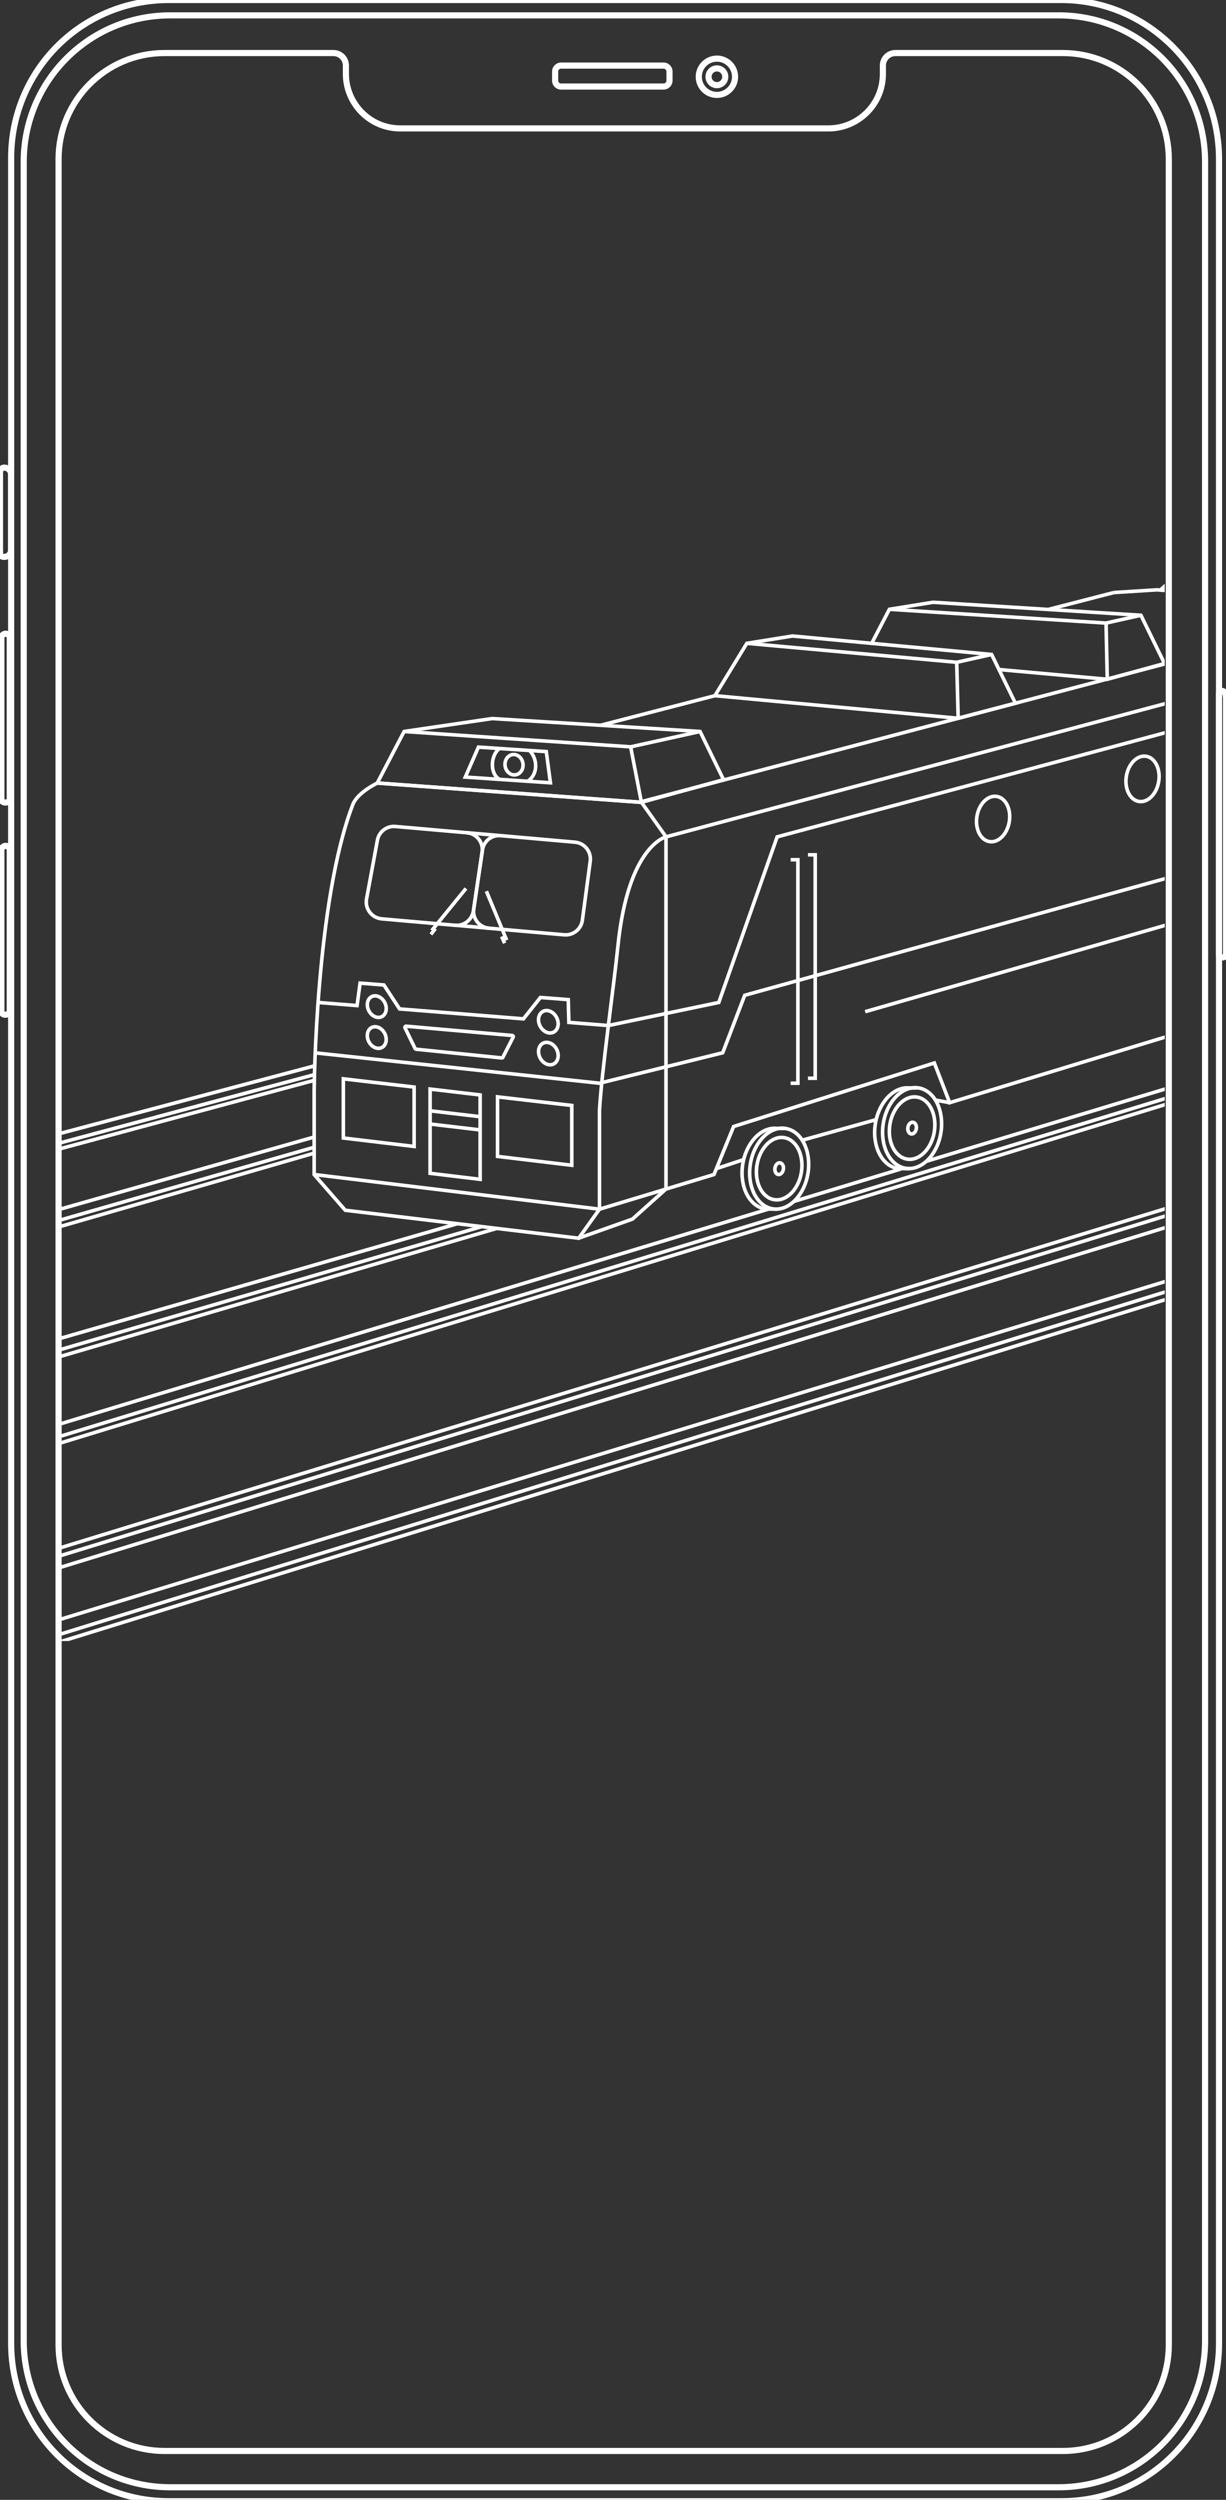 <?xml version="1.0" encoding="UTF-8"?> <svg xmlns="http://www.w3.org/2000/svg" width="400" height="815" viewBox="0 0 400 815" fill="none"><rect x="0" y="0" width="400" height="815" fill="#333333" stroke="none"/> <g clip-path="url(#clip0_1965_703)"> <path d="M398.635 225.246V225.246C398.132 225.246 397.725 225.654 397.725 226.156V311.249C397.725 311.752 398.132 312.159 398.635 312.159V312.159C399.545 312.159 400 311.704 400 310.794V227.878C400 226.745 399.767 225.246 398.635 225.246V225.246Z" stroke="white" stroke-width="2" stroke-miterlimit="10"></path> <path d="M0 153.805V180.197C0 181.107 0.455 181.562 1.365 181.562V181.562C2.622 181.562 3.64 180.544 3.64 179.287V154.715C3.64 153.458 2.622 152.439 1.365 152.439V152.439C0.91 152.439 0 152.894 0 153.805Z" stroke="white" stroke-width="2" stroke-miterlimit="10"></path> <path d="M0.451 207.955V260.285C0.451 261.195 0.906 261.65 1.816 261.65V261.65C2.57 261.65 3.181 261.039 3.181 260.285V207.955C3.181 207.201 2.57 206.59 1.816 206.59V206.59C1.361 206.59 0.451 207.045 0.451 207.955Z" stroke="white" stroke-width="2" stroke-miterlimit="10"></path> <path d="M0.451 277.121V329.451C0.451 330.361 0.906 330.816 1.816 330.816V330.816C2.57 330.816 3.181 330.205 3.181 329.451V277.121C3.181 276.367 2.57 275.756 1.816 275.756V275.756C1.361 275.756 0.451 276.211 0.451 277.121Z" stroke="white" stroke-width="2" stroke-miterlimit="10"></path> <path d="M216.612 28.212H182.937C182.027 28.212 181.117 27.302 181.117 26.392V23.207C181.117 22.297 182.027 21.387 182.937 21.387H216.612C217.522 21.387 218.432 22.297 218.432 23.207V26.392C218.432 27.302 217.522 28.212 216.612 28.212Z" stroke="white" stroke-width="2" stroke-miterlimit="10"></path> <path d="M233.902 30.942C237.169 30.942 239.818 28.294 239.818 25.027C239.818 21.76 237.169 19.111 233.902 19.111C230.635 19.111 227.986 21.76 227.986 25.027C227.986 28.294 230.635 30.942 233.902 30.942Z" stroke="white" stroke-width="2" stroke-miterlimit="10"></path> <path d="M233.9 27.757C235.408 27.757 236.631 26.535 236.631 25.027C236.631 23.519 235.408 22.297 233.9 22.297C232.392 22.297 231.17 23.519 231.17 25.027C231.17 26.535 232.392 27.757 233.9 27.757Z" stroke="white" stroke-width="2" stroke-miterlimit="10"></path> <path d="M346.754 17.292H292.147C289.872 17.292 288.052 19.112 288.052 21.387V24.118C288.052 34.129 279.86 41.864 270.304 41.864H200.453H130.601C120.59 41.864 112.854 33.674 112.854 24.118V21.387C112.854 19.112 111.033 17.292 108.758 17.292H53.696C34.583 17.292 19.111 32.764 19.111 51.875V764.473C19.111 783.585 34.583 799.057 53.696 799.057H346.754C365.867 799.057 381.339 783.585 381.339 764.473V51.875C381.339 32.764 365.867 17.292 346.754 17.292Z" stroke="white" stroke-width="2" stroke-miterlimit="10"></path> <path d="M345.392 5.006H55.52C29.126 5.006 7.738 26.393 7.738 52.785V763.108C7.738 789.501 29.126 810.888 55.52 810.888H345.392C371.786 810.888 393.174 789.501 393.174 763.108V52.785C393.174 26.393 371.786 5.006 345.392 5.006Z" stroke="white" stroke-width="2" stroke-miterlimit="10"></path> <path d="M346.301 0H55.062C26.394 0 3.641 23.207 3.641 51.42V764.018C3.641 792.685 26.849 815.438 55.062 815.438H346.301C374.969 815.438 397.722 792.23 397.722 764.018V51.875C397.722 23.207 374.514 0 346.301 0Z" stroke="white" stroke-width="2" stroke-miterlimit="10"></path> <g clip-path="url(#clip1_1965_703)"> <path d="M719.829 289.907L-30.5 520" stroke="white" stroke-width="1.16" stroke-miterlimit="10"></path> <path d="M725.269 290.439L-15.5 518" stroke="white" stroke-width="1.16" stroke-miterlimit="10"></path> <path d="M769 299L-10 537" stroke="white" stroke-width="1.16" stroke-miterlimit="10"></path> <path d="M775 299L6 537" stroke="white" stroke-width="1.16" stroke-miterlimit="10"></path> <path d="M149.238 398.941L-283.404 523.812" stroke="white" stroke-width="1.16" stroke-miterlimit="10"></path> <path d="M157.184 399.89L-267.648 523.811" stroke="white" stroke-width="1.16" stroke-miterlimit="10"></path> <path d="M250.617 394.217L-170.502 521.843" stroke="white" stroke-width="1.16" stroke-miterlimit="10"></path> <path d="M293.838 381.131L259.049 391.669" stroke="white" stroke-width="1.16" stroke-miterlimit="10"></path> <path d="M442.56 336.151L302.293 378.583" stroke="white" stroke-width="1.16" stroke-miterlimit="10"></path> <path d="M628.845 282.183L-161.314 523.527" stroke="white" stroke-width="1.16" stroke-miterlimit="10"></path> <path d="M102.821 347.428L-161.314 417.561" stroke="white" stroke-width="1.16" stroke-miterlimit="10"></path> <path d="M102.497 350.371L-161.314 421.13" stroke="white" stroke-width="1.16" stroke-miterlimit="10"></path> <path d="M102.501 370.685L-432.404 522.499" stroke="white" stroke-width="1.16" stroke-miterlimit="10"></path> <path d="M102.503 374.018L-431.746 527.093" stroke="white" stroke-width="1.16" stroke-miterlimit="10"></path> <path d="M729.556 292.875L-8 519.5" stroke="white" stroke-width="1.16" stroke-miterlimit="10"></path> <path d="M780 300L14 537" stroke="white" stroke-width="1.16" stroke-miterlimit="10"></path> <path d="M162.119 400.469L-289.965 533" stroke="white" stroke-width="1.16" stroke-miterlimit="10"></path> <path d="M628.845 283.969L-161.314 525.869" stroke="white" stroke-width="1.16" stroke-miterlimit="10"></path> <path d="M102.612 352.178L-161.314 423.214" stroke="white" stroke-width="1.16" stroke-miterlimit="10"></path> <path d="M102.5 375.941L-437 531.688" stroke="white" stroke-width="1.16" stroke-miterlimit="10"></path> <path d="M180.614 336.503C182.11 335.747 182.556 333.617 181.61 331.744C180.664 329.872 178.685 328.966 177.189 329.722C175.693 330.477 175.247 332.608 176.193 334.48C177.139 336.353 179.119 337.258 180.614 336.503Z" stroke="white" stroke-width="1.16" stroke-miterlimit="10"></path> <path d="M124.571 341.523C126.01 340.796 126.437 338.744 125.526 336.94C124.615 335.136 122.71 334.263 121.271 334.99C119.832 335.717 119.405 337.768 120.316 339.572C121.227 341.376 123.132 342.249 124.571 341.523Z" stroke="white" stroke-width="1.16" stroke-miterlimit="10"></path> <path d="M180.622 346.876C182.118 346.12 182.564 343.99 181.618 342.117C180.672 340.245 178.692 339.339 177.197 340.095C175.701 340.85 175.255 342.981 176.201 344.853C177.147 346.726 179.126 347.631 180.622 346.876Z" stroke="white" stroke-width="1.16" stroke-miterlimit="10"></path> <path d="M124.579 331.446C126.018 330.719 126.445 328.667 125.534 326.863C124.622 325.059 122.717 324.186 121.279 324.913C119.84 325.639 119.413 327.691 120.324 329.495C121.235 331.299 123.14 332.172 124.579 331.446Z" stroke="white" stroke-width="1.16" stroke-miterlimit="10"></path> <path d="M342.059 198.686L363.437 193.174" stroke="white" stroke-width="1.16" stroke-miterlimit="10"></path> <path d="M195.908 236.461L233.245 226.803" stroke="white" stroke-width="1.16" stroke-miterlimit="10"></path> <path d="M208.627 261.527L449.994 198.041" stroke="white" stroke-width="1.16" stroke-miterlimit="10"></path> <path d="M217.289 272.828L460.046 208.092" stroke="white" stroke-width="1.16" stroke-miterlimit="10"></path> <path d="M195.586 394.215L232.946 382.912L239.361 367.255L304.839 346.548L309.842 359.496L423.798 324.823L430.306 306.201L460.045 297.955V207.648L449.993 198.036L377.497 192.292L363.438 193.172" stroke="white" stroke-width="1.16" stroke-miterlimit="10"></path> <path d="M263.614 382.509C264.775 375.272 261.508 368.73 256.317 367.897C251.126 367.064 245.976 372.256 244.815 379.493C243.654 386.731 246.921 393.273 252.112 394.106C257.304 394.938 262.453 389.746 263.614 382.509Z" stroke="white" stroke-width="1.16" stroke-miterlimit="10"></path> <path d="M306.983 369.288C308.144 362.051 304.877 355.509 299.686 354.676C294.495 353.843 289.345 359.035 288.184 366.273C287.023 373.51 290.29 380.052 295.481 380.885C300.673 381.718 305.822 376.526 306.983 369.288Z" stroke="white" stroke-width="1.16" stroke-miterlimit="10"></path> <path d="M304.834 368.942C305.73 363.359 303.21 358.313 299.206 357.671C295.202 357.028 291.23 361.033 290.335 366.616C289.439 372.199 291.959 377.245 295.963 377.888C299.966 378.53 303.938 374.525 304.834 368.942Z" stroke="white" stroke-width="1.16" stroke-miterlimit="10"></path> <path d="M298.957 368C299.125 366.952 298.647 366.003 297.889 365.882C297.132 365.76 296.381 366.511 296.213 367.56C296.045 368.608 296.522 369.557 297.28 369.678C298.038 369.8 298.789 369.048 298.957 368Z" stroke="white" stroke-width="1.16" stroke-miterlimit="10"></path> <path d="M261.465 382.164C262.36 376.581 259.841 371.535 255.837 370.892C251.833 370.25 247.861 374.255 246.965 379.838C246.07 385.421 248.59 390.467 252.593 391.109C256.597 391.752 260.569 387.747 261.465 382.164Z" stroke="white" stroke-width="1.16" stroke-miterlimit="10"></path> <path d="M329.3 267.862C329.952 263.795 328.116 260.119 325.198 259.651C322.281 259.183 319.387 262.1 318.734 266.167C318.082 270.234 319.918 273.911 322.836 274.379C325.753 274.847 328.648 271.929 329.3 267.862Z" stroke="white" stroke-width="1.16" stroke-miterlimit="10"></path> <path d="M378.048 254.77C378.7 250.703 376.864 247.027 373.946 246.559C371.029 246.091 368.135 249.008 367.482 253.075C366.83 257.142 368.666 260.819 371.584 261.287C374.501 261.755 377.396 258.837 378.048 254.77Z" stroke="white" stroke-width="1.16" stroke-miterlimit="10"></path> <path d="M255.586 381.222C255.754 380.173 255.276 379.225 254.518 379.103C253.76 378.982 253.01 379.733 252.842 380.782C252.673 381.83 253.151 382.778 253.909 382.9C254.667 383.021 255.418 382.27 255.586 381.222Z" stroke="white" stroke-width="1.16" stroke-miterlimit="10"></path> <path d="M242.628 378.048L233.734 380.989" stroke="white" stroke-width="1.16" stroke-miterlimit="10"></path> <path d="M285.872 365.014L261.715 371.731" stroke="white" stroke-width="1.16" stroke-miterlimit="10"></path> <path d="M309.843 359.495L305.164 358.638" stroke="white" stroke-width="1.16" stroke-miterlimit="10"></path> <path d="M253.561 367.884H256.062" stroke="white" stroke-width="1.16" stroke-miterlimit="10"></path> <path d="M253.56 367.883C248.348 367.258 243.299 372.632 242.28 379.881C241.261 387.131 244.666 393.523 249.877 394.149L253.536 394.195" stroke="white" stroke-width="1.16" stroke-miterlimit="10"></path> <path d="M295.715 354.726L299.421 354.68" stroke="white" stroke-width="1.16" stroke-miterlimit="10"></path> <path d="M296.825 354.704C291.614 354.078 286.565 359.452 285.546 366.701C284.526 373.951 287.931 380.344 293.143 380.969L296.802 381.015" stroke="white" stroke-width="1.16" stroke-miterlimit="10"></path> <path d="M217.289 272.828V387.64" stroke="white" stroke-width="1.16" stroke-miterlimit="10"></path> <path d="M102.502 343.215L195.589 353.151L235.797 343.215L242.977 324.477L460.048 264.28" stroke="white" stroke-width="1.16" stroke-miterlimit="10"></path> <path d="M467.598 295.899L467.644 206.032C467.644 206.032 467.644 198.018 461.39 193.664C445.733 182.824 403.278 182.222 385.003 187.549C383.011 188.128 378.379 192.575 378.379 192.575" stroke="white" stroke-width="1.16" stroke-miterlimit="10"></path> <path d="M163.298 272.431L187.594 274.562C190.721 274.84 192.968 277.665 192.574 280.769L190.003 300.016C189.609 302.935 186.992 305.019 184.074 304.764L159.523 302.61C156.373 302.332 154.103 299.46 154.566 296.333L157.415 277.109C157.809 274.214 160.403 272.176 163.298 272.431Z" stroke="white" stroke-width="1.16" stroke-miterlimit="10"></path> <path d="M154.451 296.986L157.299 277.762C157.763 274.635 155.493 271.763 152.343 271.485L129.019 269.447C126.193 269.192 123.646 271.138 123.136 273.917L119.592 293.072C119.013 296.268 121.283 299.256 124.526 299.557L148.544 301.665C151.416 301.897 154.01 299.858 154.451 296.986Z" stroke="white" stroke-width="1.16" stroke-miterlimit="10"></path> <path d="M148.523 301.641L159.502 302.613" stroke="white" stroke-width="1.16" stroke-miterlimit="10"></path> <path d="M152.346 271.485L163.301 272.435" stroke="white" stroke-width="1.16" stroke-miterlimit="10"></path> <path d="M140.879 303.355L152.02 289.666" stroke="white" stroke-width="1.16" stroke-miterlimit="10"></path> <path d="M165.314 306.506L158.689 290.548" stroke="white" stroke-width="1.16" stroke-miterlimit="10"></path> <path d="M140.598 304.626L142.057 302.727" stroke="white" stroke-width="1.16" stroke-miterlimit="10"></path> <path d="M164.641 307.498L163.668 305.321" stroke="white" stroke-width="1.16" stroke-miterlimit="10"></path> <path d="M123.092 255.267L209.276 261.567L236.074 254.202L228.408 238.475L160.567 234.26L131.847 238.475L123.092 255.267Z" stroke="white" stroke-width="1.16" stroke-miterlimit="10"></path> <path d="M131.848 238.481L205.756 243.484L228.408 238.481" stroke="white" stroke-width="1.16" stroke-miterlimit="10"></path> <path d="M209.274 261.571L205.754 243.481" stroke="white" stroke-width="1.16" stroke-miterlimit="10"></path> <path d="M325.941 218.282L361.262 221.455L379.93 216.313L372.241 200.586L304.424 196.348L290.179 198.641L284.389 209.758" stroke="white" stroke-width="1.16" stroke-miterlimit="10"></path> <path d="M290.182 198.64L360.871 203.133L372.243 200.585" stroke="white" stroke-width="1.16" stroke-miterlimit="10"></path> <path d="M361.261 221.455L360.867 203.134" stroke="white" stroke-width="1.16" stroke-miterlimit="10"></path> <path d="M233.246 226.804L312.621 234.17L331.289 229.259L323.53 213.371L258.539 207.349L243.669 209.734L233.246 226.804Z" stroke="white" stroke-width="1.16" stroke-miterlimit="10"></path> <path d="M243.67 209.732L312.136 215.917L323.531 213.369" stroke="white" stroke-width="1.16" stroke-miterlimit="10"></path> <path d="M312.621 234.168L312.135 215.917" stroke="white" stroke-width="1.16" stroke-miterlimit="10"></path> <path d="M151.809 253.347L156.093 243.573L178.236 245.032L179.579 255.2L151.809 253.347Z" stroke="white" stroke-width="1.16" stroke-miterlimit="10"></path> <path d="M172.148 254.689C175.229 252.836 175.785 247.903 172.774 244.66" stroke="white" stroke-width="1.16" stroke-miterlimit="10"></path> <path d="M162.973 244.035C160.194 245.934 159.569 252.119 162.973 254.087" stroke="white" stroke-width="1.16" stroke-miterlimit="10"></path> <path d="M168.194 252.609C169.801 252.372 170.886 250.703 170.617 248.881C170.349 247.058 168.828 245.773 167.221 246.01C165.613 246.247 164.528 247.917 164.797 249.739C165.066 251.561 166.587 252.846 168.194 252.609Z" stroke="white" stroke-width="1.16" stroke-miterlimit="10"></path> <path d="M103.775 326.815L116.491 327.834L117.487 320.515L125.246 321.118L130.365 328.923L170.782 332.166L176.318 325.194L185.397 325.889L185.605 333.324L198.483 334.343L234.523 326.815L253.562 272.826L460.048 217.446" stroke="white" stroke-width="1.16" stroke-miterlimit="10"></path> <path d="M163.693 344.906L135.737 342.057C135.598 342.034 135.482 341.965 135.436 341.849L132.147 335.109C132.008 334.831 132.24 334.53 132.518 334.553L167.121 337.587C167.399 337.61 167.561 337.911 167.422 338.143L164.064 344.698C164.017 344.837 163.855 344.929 163.693 344.906Z" stroke="white" stroke-width="1.16" stroke-miterlimit="10"></path> <path d="M135.112 373.765L112.02 371.008V351.715L135.112 354.402V373.765Z" stroke="white" stroke-width="1.16" stroke-miterlimit="10"></path> <path d="M186.551 379.902L162.324 377.007V357.598L186.551 360.4V379.902Z" stroke="white" stroke-width="1.16" stroke-miterlimit="10"></path> <path d="M156.651 384.487L140.322 382.518V355.049L156.651 356.971V384.487Z" stroke="white" stroke-width="1.16" stroke-miterlimit="10"></path> <path d="M195.589 394.213V361.996C196.376 348.539 200.244 321.787 201.611 308.376C204.923 275.603 217.314 272.823 217.314 272.823L209.3 261.59L123.093 255.29C123.093 255.29 116.631 258.371 115.125 262.262C102.965 293.831 102.502 355.487 102.502 355.487V382.934L112.647 394.561L188.802 403.686L195.589 394.213ZM195.589 394.213L102.502 382.91" stroke="white" stroke-width="1.16" stroke-miterlimit="10"></path> <path d="M217.29 387.639L206.357 397.436L188.801 403.666" stroke="white" stroke-width="1.16" stroke-miterlimit="10"></path> <path d="M140.322 362.137L156.651 364.059" stroke="white" stroke-width="1.16" stroke-miterlimit="10"></path> <path d="M140.322 366.45L156.651 368.373" stroke="white" stroke-width="1.16" stroke-miterlimit="10"></path> <path d="M257.959 280.284H260.321V353.151H257.959" stroke="white" stroke-width="1.16" stroke-miterlimit="10"></path> <path d="M263.611 278.686H265.974V351.529H263.611" stroke="white" stroke-width="1.16" stroke-miterlimit="10"></path> <path d="M282.279 329.826L460.045 278.686" stroke="white" stroke-width="1.16" stroke-miterlimit="10"></path> </g> </g> <defs> <clipPath id="clip0_1965_703"> <rect width="400" height="815" fill="white"></rect> </clipPath> <clipPath id="clip1_1965_703"> <rect width="360" height="448" fill="white" transform="translate(20 87)"></rect> </clipPath> </defs> </svg> 